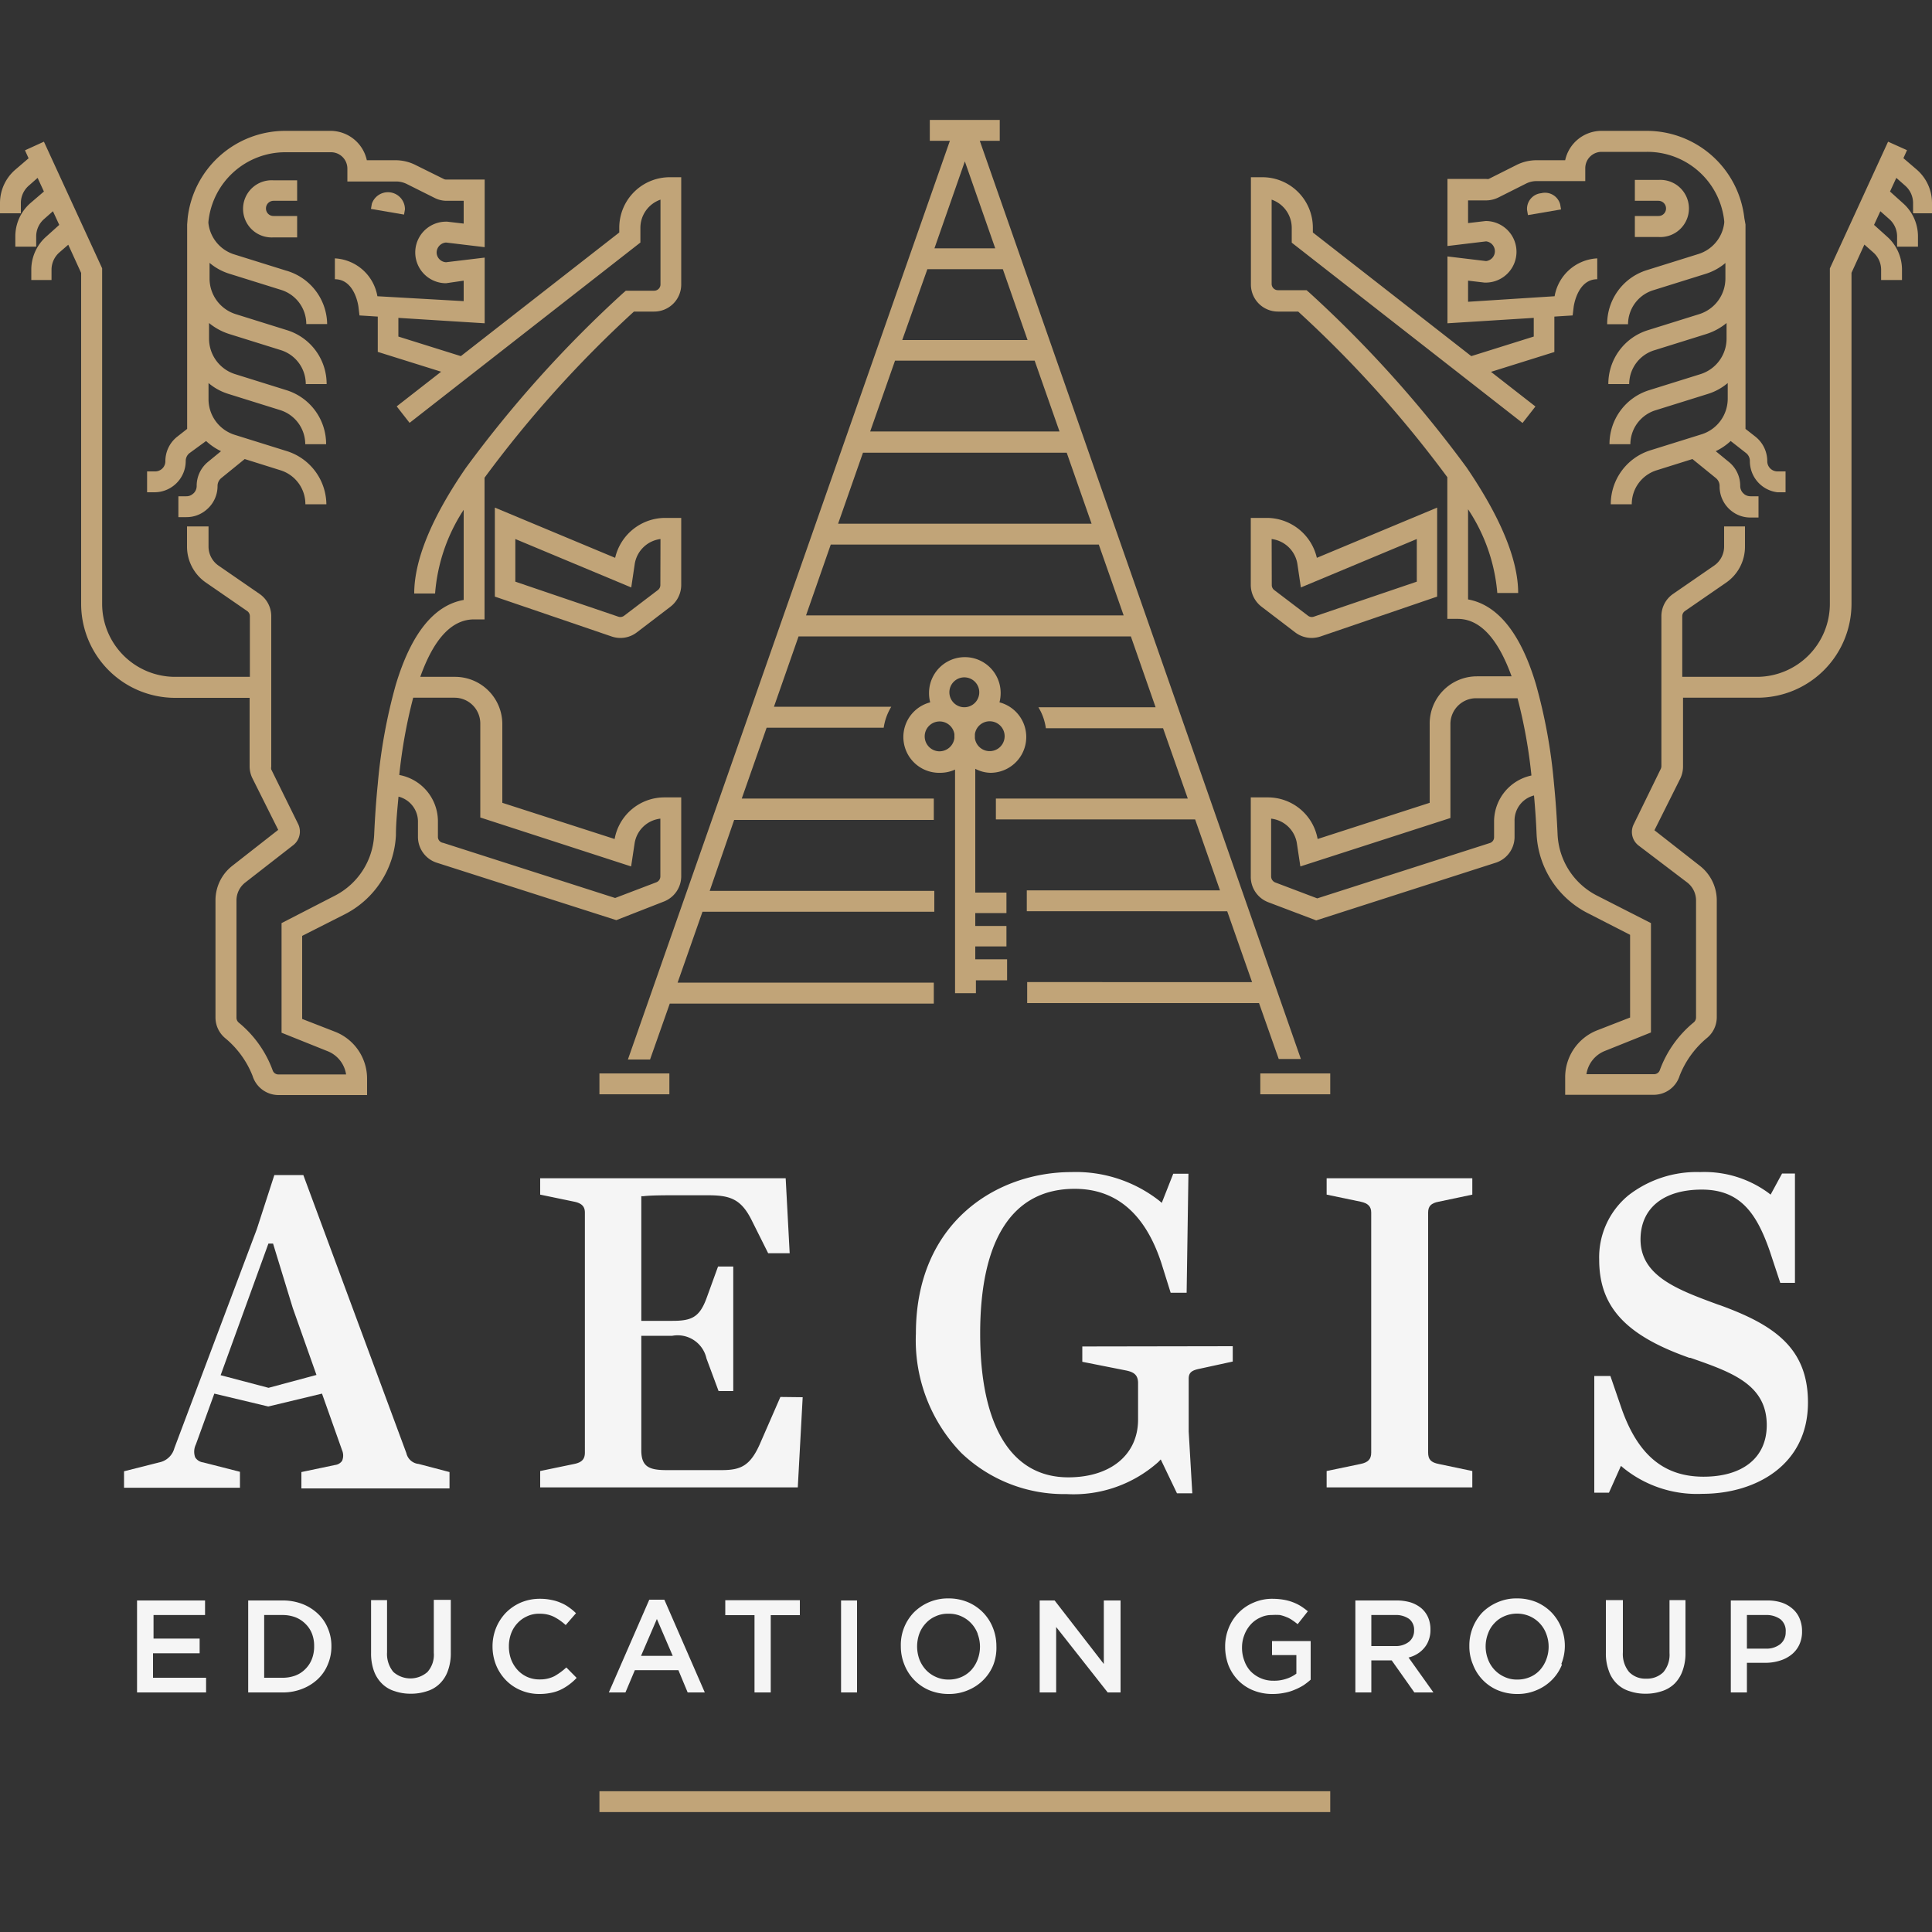 <svg xmlns="http://www.w3.org/2000/svg" viewBox="0 0 150 150"><rect x="0" y="0" width="150" height="150" fill="#333333" stroke="none"/><defs><style>.cls-1{fill:none;}.cls-2{fill:#c1a478;}.cls-3{fill:#f5f5f5;}</style></defs><title>footer-logo</title><g id="Layer_2" data-name="Layer 2"><g id="Layer_1-2" data-name="Layer 1"><rect class="cls-1" width="150" height="150"/><path class="cls-2" d="M97.94,47.1l2.62,2a2.12,2.12,0,0,0,1.28.43,2.24,2.24,0,0,0,.67-.11l9.07-3.1V39.41l-9.34,3.9a4,4,0,0,0-3.84-3.1H97.11v5.21A2.14,2.14,0,0,0,97.94,47.1Zm.79-5.25a2.32,2.32,0,0,1,2,1.94l.27,1.82,9-3.76v3.31l-8,2.72a.49.49,0,0,1-.44-.07l-2.63-2a.49.49,0,0,1-.19-.39Z"/><path class="cls-2" d="M135.43,16.93a7.63,7.63,0,0,0-7.56-6.77h-3.53a2.89,2.89,0,0,0-2.82,2.28h-2.24a3.47,3.47,0,0,0-1.52.36l-2.17,1.09a.54.54,0,0,1-.21,0h-3v5.21l3-.36a.77.77,0,0,1,0,1.53l-3-.36V25.1l6.7-.42v1.45l-4.85,1.52-12.3-9.6v-.38A3.92,3.92,0,0,0,98,13.76h-.88v8.32a2.1,2.1,0,0,0,2.11,2.11h1.56a89.29,89.29,0,0,1,11.58,12.86v11h.81c1.71,0,3.11,1.5,4.18,4.46h-2.7A3.67,3.67,0,0,0,111,56.21v6.12l-8.7,2.81a3.92,3.92,0,0,0-3.86-3.23H97.11v6.14a2.11,2.11,0,0,0,1.36,2l3.72,1.41L116.07,67a2.11,2.11,0,0,0,1.52-2V63.76a2,2,0,0,1,1.51-2c.09,1,.16,2,.2,3a7.29,7.29,0,0,0,4,6.15l3.26,1.67v6.42l-2.57,1a3.91,3.91,0,0,0-2.47,3.64V85h6.89a2.11,2.11,0,0,0,2-1.49,7.24,7.24,0,0,1,2.14-2.94,2.09,2.09,0,0,0,.74-1.59v-9.1A3.4,3.4,0,0,0,132,67.24l-3.55-2.78,2-4a2.15,2.15,0,0,0,.22-.93V54.17h5.79a7.3,7.3,0,0,0,7.29-7.29V21.18l1-2.19.68.6a1.79,1.79,0,0,1,.62,1.34v.81h1.62v-.81a3.43,3.43,0,0,0-1.17-2.57l-1-.9.49-1.06.68.6a1.79,1.79,0,0,1,.62,1.34v.81h1.62v-.81a3.43,3.43,0,0,0-1.17-2.57l-1-.9.49-1.06.68.6a1.79,1.79,0,0,1,.62,1.34v.81H150v-.81a3.43,3.43,0,0,0-1.17-2.57l-1.05-.9.28-.62L146.59,11l-4.52,9.84V46.88a5.67,5.67,0,0,1-5.67,5.67h-5.79V47.84a.49.49,0,0,1,.21-.4l3.19-2.2a3.39,3.39,0,0,0,1.47-2.8V40.87h-1.62v1.57a1.8,1.8,0,0,1-.77,1.47l-3.19,2.2a2.1,2.1,0,0,0-.91,1.73V59.49a.54.54,0,0,1-.05.21L126.84,64a1.33,1.33,0,0,0,.37,1.64L131,68.52a1.76,1.76,0,0,1,.68,1.4V79a.5.5,0,0,1-.17.37,8.61,8.61,0,0,0-2.64,3.71.47.47,0,0,1-.46.32h-5.24a2.31,2.31,0,0,1,1.42-1.8l3.59-1.44V71.67L124,69.54a5.62,5.62,0,0,1-3.07-4.77c-.06-1.33-.15-2.65-.28-3.94a41.71,41.71,0,0,0-1.4-7.7c-1.19-4-3-6.18-5.27-6.59v-7a13.78,13.78,0,0,1,2.27,6.5h1.62c0-2.58-1.36-5.86-4-9.74a91.94,91.94,0,0,0-12.2-13.57l-.23-.2H99.22a.49.49,0,0,1-.49-.49V15.5a2.32,2.32,0,0,1,1.56,2.18v1.16l17.92,14,1-1.28-3.45-2.69,4.92-1.54V24.58l1.42-.09.08-.67s.27-2.14,1.83-2.14V20.06A3.54,3.54,0,0,0,120.7,23l-6.72.43V21.79l1.28.15h.09a2.39,2.39,0,1,0,0-4.78l-1.37.16V15.56h1.4a2.2,2.2,0,0,0,.94-.22l2.17-1.09a1.8,1.8,0,0,1,.79-.19h3.8v-1a1.27,1.27,0,0,1,1.26-1.27h3.53a6,6,0,0,1,6,5.39v.11a2.88,2.88,0,0,1-2,2.43l-4,1.25a4.38,4.38,0,0,0-3.09,4.2h1.62a2.78,2.78,0,0,1,2-2.65l4-1.25a4.38,4.38,0,0,0,1.56-.85V21.6h0a2.9,2.9,0,0,1-2,2.78l-4,1.25a4.37,4.37,0,0,0-3.09,4.19h1.62a2.76,2.76,0,0,1,2-2.64l4-1.25a4.72,4.72,0,0,0,1.56-.85v1.19h0a2.89,2.89,0,0,1-2,2.77l-4,1.25a4.38,4.38,0,0,0-3.09,4.2h1.62a2.78,2.78,0,0,1,2-2.65l4-1.25a4.38,4.38,0,0,0,1.56-.85v1.19a2.9,2.9,0,0,1-2,2.78l-4,1.25a4.38,4.38,0,0,0-3.08,4.19h1.63a2.75,2.75,0,0,1,1.94-2.64l2.77-.87,1.81,1.47a.79.79,0,0,1,.3.62,2.41,2.41,0,0,0,1,2,2.34,2.34,0,0,0,1.4.45h.62V38.53h-.62a.8.8,0,0,1-.47-.15l-.1-.09a.79.79,0,0,1-.23-.56,2.38,2.38,0,0,0-.9-1.88l-1-.82a4.66,4.66,0,0,0,1.16-.79l1.2.94a.78.78,0,0,1,.29.62A2.43,2.43,0,0,0,138,38.22h.63V36.6H138a.79.79,0,0,1-.79-.8,2.43,2.43,0,0,0-.91-1.89l-.78-.61V17.77c0-.12,0-.23,0-.34ZM116,63.76V65a.47.47,0,0,1-.35.46l-13.38,4.29L99,68.51a.51.51,0,0,1-.31-.46V63.56a2.28,2.28,0,0,1,2,1.92l.27,1.79,11.65-3.76v-7.3a2,2,0,0,1,2-2h3.21a39.46,39.46,0,0,1,1.08,6A3.66,3.66,0,0,0,116,63.76Z"/><path class="cls-2" d="M128.76,16.77h-1.83V18.4h1.83a2.22,2.22,0,1,0,0-4.43h-1.83v1.62h1.83a.59.59,0,0,1,.59.59A.58.58,0,0,1,128.76,16.77Z"/><path class="cls-2" d="M119.66,15a1.22,1.22,0,0,0-1.1,1.3l.07.4,2.57-.44-.07-.4A1.22,1.22,0,0,0,119.66,15Z"/><path class="cls-2" d="M14.53,17.43c0,.11,0,.22,0,.34V33.3l-.79.62a2.41,2.41,0,0,0-.9,1.88.79.79,0,0,1-.79.8h-.63v1.62H12a2.43,2.43,0,0,0,2.42-2.42.77.77,0,0,1,.28-.61L16,34.24a4.66,4.66,0,0,0,1.16.79l-1,.82a2.4,2.4,0,0,0-.89,1.88.79.79,0,0,1-.23.56l-.11.09a.75.75,0,0,1-.46.15h-.62v1.62h.62a2.35,2.35,0,0,0,1.39-.44,2.69,2.69,0,0,0,.32-.27,2.39,2.39,0,0,0,.71-1.71.79.79,0,0,1,.3-.62l1.81-1.47,2.77.87a2.75,2.75,0,0,1,1.94,2.64h1.63A4.38,4.38,0,0,0,22.19,35l-4-1.25a2.9,2.9,0,0,1-2-2.78V29.74a4.38,4.38,0,0,0,1.56.85l4,1.25a2.78,2.78,0,0,1,1.95,2.65h1.62a4.38,4.38,0,0,0-3.09-4.2l-4-1.25a2.89,2.89,0,0,1-2-2.77h0V25.08a4.72,4.72,0,0,0,1.56.85l4,1.25a2.76,2.76,0,0,1,1.95,2.64h1.62a4.37,4.37,0,0,0-3.09-4.19l-4-1.25a2.9,2.9,0,0,1-2-2.78h0V20.41a4.38,4.38,0,0,0,1.56.85l4,1.25a2.78,2.78,0,0,1,1.95,2.65h1.62A4.38,4.38,0,0,0,22.18,21l-4-1.25a2.88,2.88,0,0,1-2-2.44v-.08a6,6,0,0,1,6-5.41h3.53a1.27,1.27,0,0,1,1.26,1.27v1h3.8a1.88,1.88,0,0,1,.8.19l2.16,1.08a2.07,2.07,0,0,0,.94.23H36v1.77l-1.28-.15h-.09a2.39,2.39,0,1,0,0,4.78L36,21.79v1.59L29.3,23A3.54,3.54,0,0,0,26,20.06v1.62c1.54,0,1.82,2.05,1.83,2.14l.08.67,1.42.09v2.74l4.92,1.54-3.45,2.69,1,1.28,17.92-14V17.68a2.32,2.32,0,0,1,1.56-2.18v6.58a.49.49,0,0,1-.49.49H48.59l-.23.2a91.94,91.94,0,0,0-12.2,13.57c-2.67,3.88-4,7.16-4,9.74h1.62A13.78,13.78,0,0,1,36,39.58v7c-2.31.41-4.08,2.62-5.27,6.58a42,42,0,0,0-1.4,7.71c-.13,1.29-.22,2.61-.28,3.94A5.62,5.62,0,0,1,26,69.54l-4.14,2.13v8.51l3.59,1.44a2.31,2.31,0,0,1,1.42,1.8H21.63a.47.47,0,0,1-.46-.32,8.61,8.61,0,0,0-2.64-3.71.5.5,0,0,1-.17-.37v-9.1a1.76,1.76,0,0,1,.68-1.4l3.75-2.92A1.34,1.34,0,0,0,23.16,64l-2.1-4.26a.54.54,0,0,1,0-.21V47.84a2.1,2.1,0,0,0-.91-1.73l-3.19-2.2a1.8,1.8,0,0,1-.77-1.47V40.87H14.52v1.57A3.39,3.39,0,0,0,16,45.24l3.19,2.2a.49.49,0,0,1,.21.4v4.71H13.6a5.67,5.67,0,0,1-5.67-5.67V20.83L3.41,11l-1.47.67.28.62-1.05.9A3.42,3.42,0,0,0,0,15.75v.81H1.62v-.81a1.79,1.79,0,0,1,.62-1.34l.68-.6.49,1.06-1.05.9a3.43,3.43,0,0,0-1.17,2.57v.81H2.81v-.81A1.79,1.79,0,0,1,3.43,17l.68-.6.49,1.06-1,.9a3.43,3.43,0,0,0-1.17,2.57v.81H4v-.81a1.79,1.79,0,0,1,.62-1.34L5.3,19l1,2.19v25.7a7.3,7.3,0,0,0,7.29,7.29h5.79v5.32a2.12,2.12,0,0,0,.22.93l2,4-3.55,2.78a3.4,3.4,0,0,0-1.32,2.68V79a2.09,2.09,0,0,0,.74,1.59,7.24,7.24,0,0,1,2.14,2.94,2.11,2.11,0,0,0,2,1.49h6.89V83.75a3.91,3.91,0,0,0-2.47-3.64l-2.57-1V72.66L26.74,71a7.29,7.29,0,0,0,4-6.15c0-1,.11-2,.2-3a2,2,0,0,1,1.51,2V65a2.11,2.11,0,0,0,1.52,2l13.88,4.44L51.53,70a2.11,2.11,0,0,0,1.36-2V61.91H51.58a3.92,3.92,0,0,0-3.86,3.23L39,62.33V56.21a3.67,3.67,0,0,0-3.67-3.66h-2.7c1.07-3,2.47-4.46,4.18-4.46h.81v-11A89.29,89.29,0,0,1,49.22,24.19h1.56a2.1,2.1,0,0,0,2.11-2.11V13.76H52a3.92,3.92,0,0,0-3.92,3.92v.37l-12.3,9.6-4.85-1.52V24.68l6.7.42V20l-3,.36a.77.77,0,0,1-.73-.76.79.79,0,0,1,.73-.77l3,.36V13.94h-3a.42.42,0,0,1-.21-.06L32.24,12.8a3.47,3.47,0,0,0-1.52-.36H28.48a2.89,2.89,0,0,0-2.82-2.28H22.13a7.63,7.63,0,0,0-7.56,6.77ZM51.27,68.05a.49.49,0,0,1-.31.45l-3.2,1.22L34.41,65.44h0A.47.47,0,0,1,34,65V63.76a3.66,3.66,0,0,0-3-3.59,39.69,39.69,0,0,1,1.08-6h3.21a2,2,0,0,1,2,2v7.3L49,67.27l.27-1.79a2.28,2.28,0,0,1,2-1.92Z"/><path class="cls-2" d="M51.6,40.21a4,4,0,0,0-3.84,3.1l-9.34-3.9v6.91l9.08,3.1a2.09,2.09,0,0,0,1.94-.32l2.62-2a2.14,2.14,0,0,0,.83-1.68V40.21Zm-.33,5.21a.49.49,0,0,1-.19.39l-2.63,2a.49.49,0,0,1-.44.07l-8-2.72V41.85l9,3.76.27-1.82a2.32,2.32,0,0,1,2-1.94Z"/><path class="cls-2" d="M21.24,15.59h1.83V14H21.24a2.22,2.22,0,1,0,0,4.43h1.83V16.77H21.24a.58.58,0,0,1-.59-.59A.59.59,0,0,1,21.24,15.59Z"/><path class="cls-2" d="M31.44,16.26a1.32,1.32,0,0,0-2.57-.44l-.07.4,2.57.44Z"/><rect class="cls-2" x="46.54" y="139.07" width="56.74" height="1.62"/><rect class="cls-2" x="46.54" y="83.34" width="5.43" height="1.62"/><rect class="cls-2" x="97.85" y="83.34" width="5.43" height="1.62"/><path class="cls-2" d="M76.07,10.93h1.55V9.31H72.19v1.62h1.56l-25,71.33h1.72L52,77.92H72.5V76.29H52.61l1.93-5.5h18V69.17H55.1L57,63.66H72.5V62H57.59l1.93-5.5h9.09a4.32,4.32,0,0,1,.59-1.63H60.09L62,49.41h25.8l1.92,5.5h-9.1a4.19,4.19,0,0,1,.58,1.63H90.3L92.22,62H77.32v1.62H92.79l1.93,5.51h-15v1.62H95.28l1.93,5.5H79.75v1.63h18l1.53,4.34H101Zm-1.16,1.6,2.36,6.75H72.55ZM72,20.9h5.86l1.92,5.5H70.05ZM69.49,28H80.33l1.93,5.5H67.56ZM67,35.15H82.82l1.93,5.51H65.07ZM62.58,47.78l1.92-5.5H85.31l1.93,5.5Z"/><path class="cls-2" d="M76.88,60a2.78,2.78,0,0,0,.72-5.47,2.92,2.92,0,0,0,.09-.73,2.78,2.78,0,0,0-5.56,0,2.86,2.86,0,0,0,.09.73A2.78,2.78,0,0,0,73,60a2.76,2.76,0,0,0,1.15-.25V77.11h1.62v-1h2.42V74.48H75.72v-1h2.42V71.89H75.72v-1h2.42V69.3H75.72V59.69A2.66,2.66,0,0,0,76.88,60ZM78,57.17a1.16,1.16,0,0,1-2.31.14V57h0a1.16,1.16,0,0,1,1.15-1A1.16,1.16,0,0,1,78,57.17Zm-3.13-4.58a1.16,1.16,0,1,1-1.16,1.16A1.16,1.16,0,0,1,74.91,52.59Zm-2,5.74A1.16,1.16,0,1,1,74.1,57v.3A1.17,1.17,0,0,1,73,58.33Z"/><path class="cls-3" d="M15.92,125.39h-4v1.83h3.58v1.14H11.88v1.9H16v1.14H10.64v-7.14h5.28Z"/><path class="cls-3" d="M25.45,129.23a3.22,3.22,0,0,1-.78,1.14,3.69,3.69,0,0,1-1.2.75,4.06,4.06,0,0,1-1.54.28H19.27v-7.14h2.66a4.26,4.26,0,0,1,1.54.27,3.69,3.69,0,0,1,1.2.75,3.18,3.18,0,0,1,.78,1.13,3.45,3.45,0,0,1,.28,1.41A3.51,3.51,0,0,1,25.45,129.23Zm-1.22-2.37a2.14,2.14,0,0,0-.5-.77,2.27,2.27,0,0,0-.78-.52,2.8,2.8,0,0,0-1-.18H20.51v4.87h1.42a2.8,2.8,0,0,0,1-.17,2.12,2.12,0,0,0,.78-.51,2.19,2.19,0,0,0,.5-.76,2.63,2.63,0,0,0,.18-1A2.59,2.59,0,0,0,24.23,126.86Z"/><path class="cls-3" d="M35,128.31a3.94,3.94,0,0,1-.22,1.39,2.58,2.58,0,0,1-.62,1,2.38,2.38,0,0,1-1,.6,3.89,3.89,0,0,1-1.27.2,3.77,3.77,0,0,1-1.25-.2,2.38,2.38,0,0,1-1-.6,2.65,2.65,0,0,1-.62-1,4,4,0,0,1-.21-1.36v-4.11h1.24v4.06a2.19,2.19,0,0,0,.49,1.52,2,2,0,0,0,2.65,0,2,2,0,0,0,.49-1.49v-4.11H35Z"/><path class="cls-3" d="M44.2,130.78a3.91,3.91,0,0,1-.65.4,3.08,3.08,0,0,1-.76.25,4.32,4.32,0,0,1-.91.09,3.61,3.61,0,0,1-1.45-.29,3.44,3.44,0,0,1-1.15-.78,3.65,3.65,0,0,1-.76-1.16,3.9,3.9,0,0,1-.28-1.45,3.84,3.84,0,0,1,.27-1.44,3.74,3.74,0,0,1,.76-1.18,3.69,3.69,0,0,1,1.17-.8,3.77,3.77,0,0,1,1.49-.29,4.13,4.13,0,0,1,.89.09,3.37,3.37,0,0,1,.74.23,2.91,2.91,0,0,1,.62.35,3.79,3.79,0,0,1,.54.45l-.8.92a4.18,4.18,0,0,0-.91-.64,2.42,2.42,0,0,0-1.09-.24,2.16,2.16,0,0,0-1,.2,2.25,2.25,0,0,0-.75.54,2.39,2.39,0,0,0-.49.8,2.86,2.86,0,0,0-.17,1,2.94,2.94,0,0,0,.17,1,2.54,2.54,0,0,0,.49.81,2.28,2.28,0,0,0,.75.55,2.31,2.31,0,0,0,1,.2,2.44,2.44,0,0,0,1.12-.25,5,5,0,0,0,.93-.68l.8.81A4,4,0,0,1,44.2,130.78Z"/><path class="cls-3" d="M54.72,131.4H53.39l-.72-1.73H49.29l-.73,1.73H47.27l3.14-7.2h1.17ZM51,125.7l-1.23,2.86h2.46Z"/><path class="cls-3" d="M59.84,131.4H58.58v-6H56.31v-1.16H62.1v1.16H59.84Z"/><path class="cls-3" d="M66.54,124.26v7.14H65.3v-7.14Z"/><path class="cls-3" d="M77.13,129.24a3.5,3.5,0,0,1-.77,1.18,3.62,3.62,0,0,1-1.19.8,3.7,3.7,0,0,1-1.51.3,3.91,3.91,0,0,1-1.51-.29,3.56,3.56,0,0,1-1.94-2,3.74,3.74,0,0,1-.27-1.42,3.63,3.63,0,0,1,1-2.61,3.73,3.73,0,0,1,2.69-1.1,3.87,3.87,0,0,1,1.51.29,3.62,3.62,0,0,1,1.18.8,3.58,3.58,0,0,1,.76,1.17,3.8,3.8,0,0,1,.28,1.43A3.74,3.74,0,0,1,77.13,129.24Zm-1.22-2.39a2.4,2.4,0,0,0-1.27-1.36,2.26,2.26,0,0,0-1-.2,2.22,2.22,0,0,0-1,.2,2.19,2.19,0,0,0-.76.54,2.41,2.41,0,0,0-.5.8,2.94,2.94,0,0,0,0,2,2.57,2.57,0,0,0,.5.81,2.36,2.36,0,0,0,.77.55,2.3,2.3,0,0,0,1,.21,2.42,2.42,0,0,0,1-.2,2.29,2.29,0,0,0,.76-.54,2.54,2.54,0,0,0,.49-.81,2.79,2.79,0,0,0,0-2Z"/><path class="cls-3" d="M85.7,124.26H87v7.14h-1L82,126.32v5.08H80.72v-7.14h1.16l3.82,4.93Z"/><path class="cls-3" d="M101.21,130.84a4.46,4.46,0,0,1-.69.35,3.53,3.53,0,0,1-.8.24,4.43,4.43,0,0,1-.9.09,3.92,3.92,0,0,1-1.52-.28,3.43,3.43,0,0,1-1.17-.78,3.62,3.62,0,0,1-.75-1.16,4.11,4.11,0,0,1-.26-1.46,3.79,3.79,0,0,1,.27-1.43,3.57,3.57,0,0,1,.76-1.18,3.48,3.48,0,0,1,1.17-.8,3.59,3.59,0,0,1,1.48-.3,5.41,5.41,0,0,1,.85.07,3.68,3.68,0,0,1,.71.19,3.54,3.54,0,0,1,.62.3,5.34,5.34,0,0,1,.56.41l-.79,1c-.14-.11-.28-.22-.42-.31a2,2,0,0,0-.45-.24,2.76,2.76,0,0,0-.51-.16,4,4,0,0,0-.62,0,2,2,0,0,0-.91.2,2.21,2.21,0,0,0-.74.54,2.54,2.54,0,0,0-.49.81,2.67,2.67,0,0,0-.18,1,2.8,2.8,0,0,0,.18,1,2.33,2.33,0,0,0,.49.82,2.46,2.46,0,0,0,.77.53,2.4,2.4,0,0,0,1,.2,2.91,2.91,0,0,0,1-.15,2.61,2.61,0,0,0,.78-.4V128.5H98.76v-1.09h3v3A5.62,5.62,0,0,1,101.21,130.84Z"/><path class="cls-3" d="M109.81,131.4l-1.76-2.49h-1.58v2.49h-1.24v-7.14h3.18a3.82,3.82,0,0,1,1.11.15,2.54,2.54,0,0,1,.83.45,2,2,0,0,1,.53.72,2.35,2.35,0,0,1,.18.94,2.2,2.2,0,0,1-.13.8,1.88,1.88,0,0,1-.35.62,2.12,2.12,0,0,1-.53.46,2.35,2.35,0,0,1-.69.29l1.93,2.71Zm-.41-5.71a1.78,1.78,0,0,0-1.1-.3h-1.83v2.41h1.84a1.66,1.66,0,0,0,1.08-.33,1.1,1.1,0,0,0,.4-.88A1.06,1.06,0,0,0,109.4,125.69Z"/><path class="cls-3" d="M121.27,129.24a3.5,3.5,0,0,1-.77,1.18,3.62,3.62,0,0,1-1.19.8,3.67,3.67,0,0,1-1.51.3,3.91,3.91,0,0,1-1.51-.29,3.5,3.5,0,0,1-1.93-2,3.56,3.56,0,0,1-.28-1.42,3.75,3.75,0,0,1,1-2.61,3.78,3.78,0,0,1,1.19-.8,3.65,3.65,0,0,1,1.5-.3,3.92,3.92,0,0,1,1.52.29,3.69,3.69,0,0,1,1.17.8,3.76,3.76,0,0,1,.76,4Zm-1.22-2.39a2.4,2.4,0,0,0-1.27-1.36,2.48,2.48,0,0,0-2,0,2.19,2.19,0,0,0-.76.54,2.24,2.24,0,0,0-.49.8,2.79,2.79,0,0,0,0,2,2.4,2.4,0,0,0,1.27,1.36,2.22,2.22,0,0,0,1,.21,2.42,2.42,0,0,0,1-.2,2.19,2.19,0,0,0,.76-.54,2.54,2.54,0,0,0,.49-.81,2.79,2.79,0,0,0,0-2Z"/><path class="cls-3" d="M130.86,128.31a3.94,3.94,0,0,1-.22,1.39,2.68,2.68,0,0,1-.61,1,2.48,2.48,0,0,1-1,.6,3.89,3.89,0,0,1-1.27.2,3.77,3.77,0,0,1-1.25-.2,2.38,2.38,0,0,1-1-.6,2.51,2.51,0,0,1-.61-1,3.8,3.8,0,0,1-.22-1.36v-4.11H126v4.06a2.18,2.18,0,0,0,.48,1.52,1.74,1.74,0,0,0,1.33.52,1.8,1.8,0,0,0,1.33-.5,2.09,2.09,0,0,0,.48-1.49v-4.11h1.24Z"/><path class="cls-3" d="M139.69,127.71a2.13,2.13,0,0,1-.62.77,2.69,2.69,0,0,1-.91.46,3.68,3.68,0,0,1-1.11.16h-1.42v2.3h-1.25v-7.14h2.82a3.57,3.57,0,0,1,1.12.16,2.48,2.48,0,0,1,.86.49,2,2,0,0,1,.54.75,2.46,2.46,0,0,1,.19,1A2.36,2.36,0,0,1,139.69,127.71Zm-1.47-2a1.85,1.85,0,0,0-1.13-.32h-1.46V128h1.46a1.72,1.72,0,0,0,1.13-.35,1.17,1.17,0,0,0,.42-.94A1.15,1.15,0,0,0,138.22,125.71Z"/><path class="cls-3" d="M32.5,113.66a1.08,1.08,0,0,1-.95-.84l-8-21.59H21.3l-1.36,4.2-6.4,17a1.53,1.53,0,0,1-1.18,1.11l-2.73.69v1.28h9v-1.24l-2.86-.73a.85.85,0,0,1-.62-.4,1.3,1.3,0,0,1,.06-1l1.43-3.94,4.19,1,4.17-1,1.56,4.4a1.05,1.05,0,0,1,0,.82.77.77,0,0,1-.54.32l-2.62.55v1.27h11.5v-1.27Zm-15.37-6.89,3.71-10.22h.36l1.53,5,1.84,5.2-3.72,1Z"/><path class="cls-3" d="M62.32,108.48l-.38,7h-20v-1.27l2.65-.55c.58-.12.82-.37.82-.88V94.14c0-.47-.25-.72-.82-.84l-2.65-.55V91.48H61l.31,5.82H59.64l-1.25-2.5c-.84-1.72-1.7-2-3.44-2H52.56c-.89,0-2,0-2.59.07h-.18v9.68H52.2c1.49,0,2.11-.27,2.66-1.77l.89-2.45h1.18V108H55.79l-.94-2.53a2.29,2.29,0,0,0-2.65-1.76H49.79v8.88c0,1.32.64,1.55,2,1.55H56c1.52,0,2.28-.31,3.08-2.22l1.51-3.46Z"/><path class="cls-3" d="M95.71,104.52v1.19L93,106.3c-.45.11-.71.26-.71.74v4.11l.28,4.79H91.38l-1.26-2.63-.19.2A9.88,9.88,0,0,1,82.8,116a11.53,11.53,0,0,1-8.16-3.19,12.58,12.58,0,0,1-3.53-9.28C71.11,94.91,77.37,91,83.19,91A10.5,10.5,0,0,1,90,93.22l.2.17.89-2.26h1.18l-.14,9.24H90.89l-.72-2.3c-1.25-3.83-3.51-5.77-6.73-5.77-4.8,0-7.34,3.89-7.34,11.24,0,7.19,2.43,11.16,6.84,11.16,3.29,0,5.42-1.76,5.42-4.49v-2.82c0-.67-.36-.88-1-1l-3.33-.66v-1.19Z"/><path class="cls-3" d="M110.88,94.14v18.64c0,.53.22.76.81.88l2.62.55v1.27H103v-1.27l2.64-.55c.58-.12.82-.37.82-.88V94.14c0-.47-.25-.72-.82-.84L103,92.75V91.48h11.31v1.27l-2.61.55C111.11,93.41,110.88,93.65,110.88,94.14Z"/><path class="cls-3" d="M140.37,108.89c0,4.89-4.11,7.09-8.19,7.09a9.08,9.08,0,0,1-6.13-2l-.2-.17-.93,2.08h-1.14l0-9.06h1.25l.89,2.59c1.27,3.56,3.28,5.23,6.34,5.23s4.91-1.49,4.91-4c0-3.17-2.74-4.12-5.93-5.23l-.08,0c-5-1.76-7-4-7-7.63a6.23,6.23,0,0,1,2.29-5A8.64,8.64,0,0,1,132,91a8.4,8.4,0,0,1,5.29,1.61l.18.14.89-1.64h1l0,8.49h-1.14l-.82-2.48c-1-2.86-2.25-4.76-5.27-4.76s-4.76,1.48-4.76,3.87c0,2.85,2.9,3.91,6,5.05l.21.07C137.74,102.87,140.37,104.66,140.37,108.89Z"/></g></g></svg>
